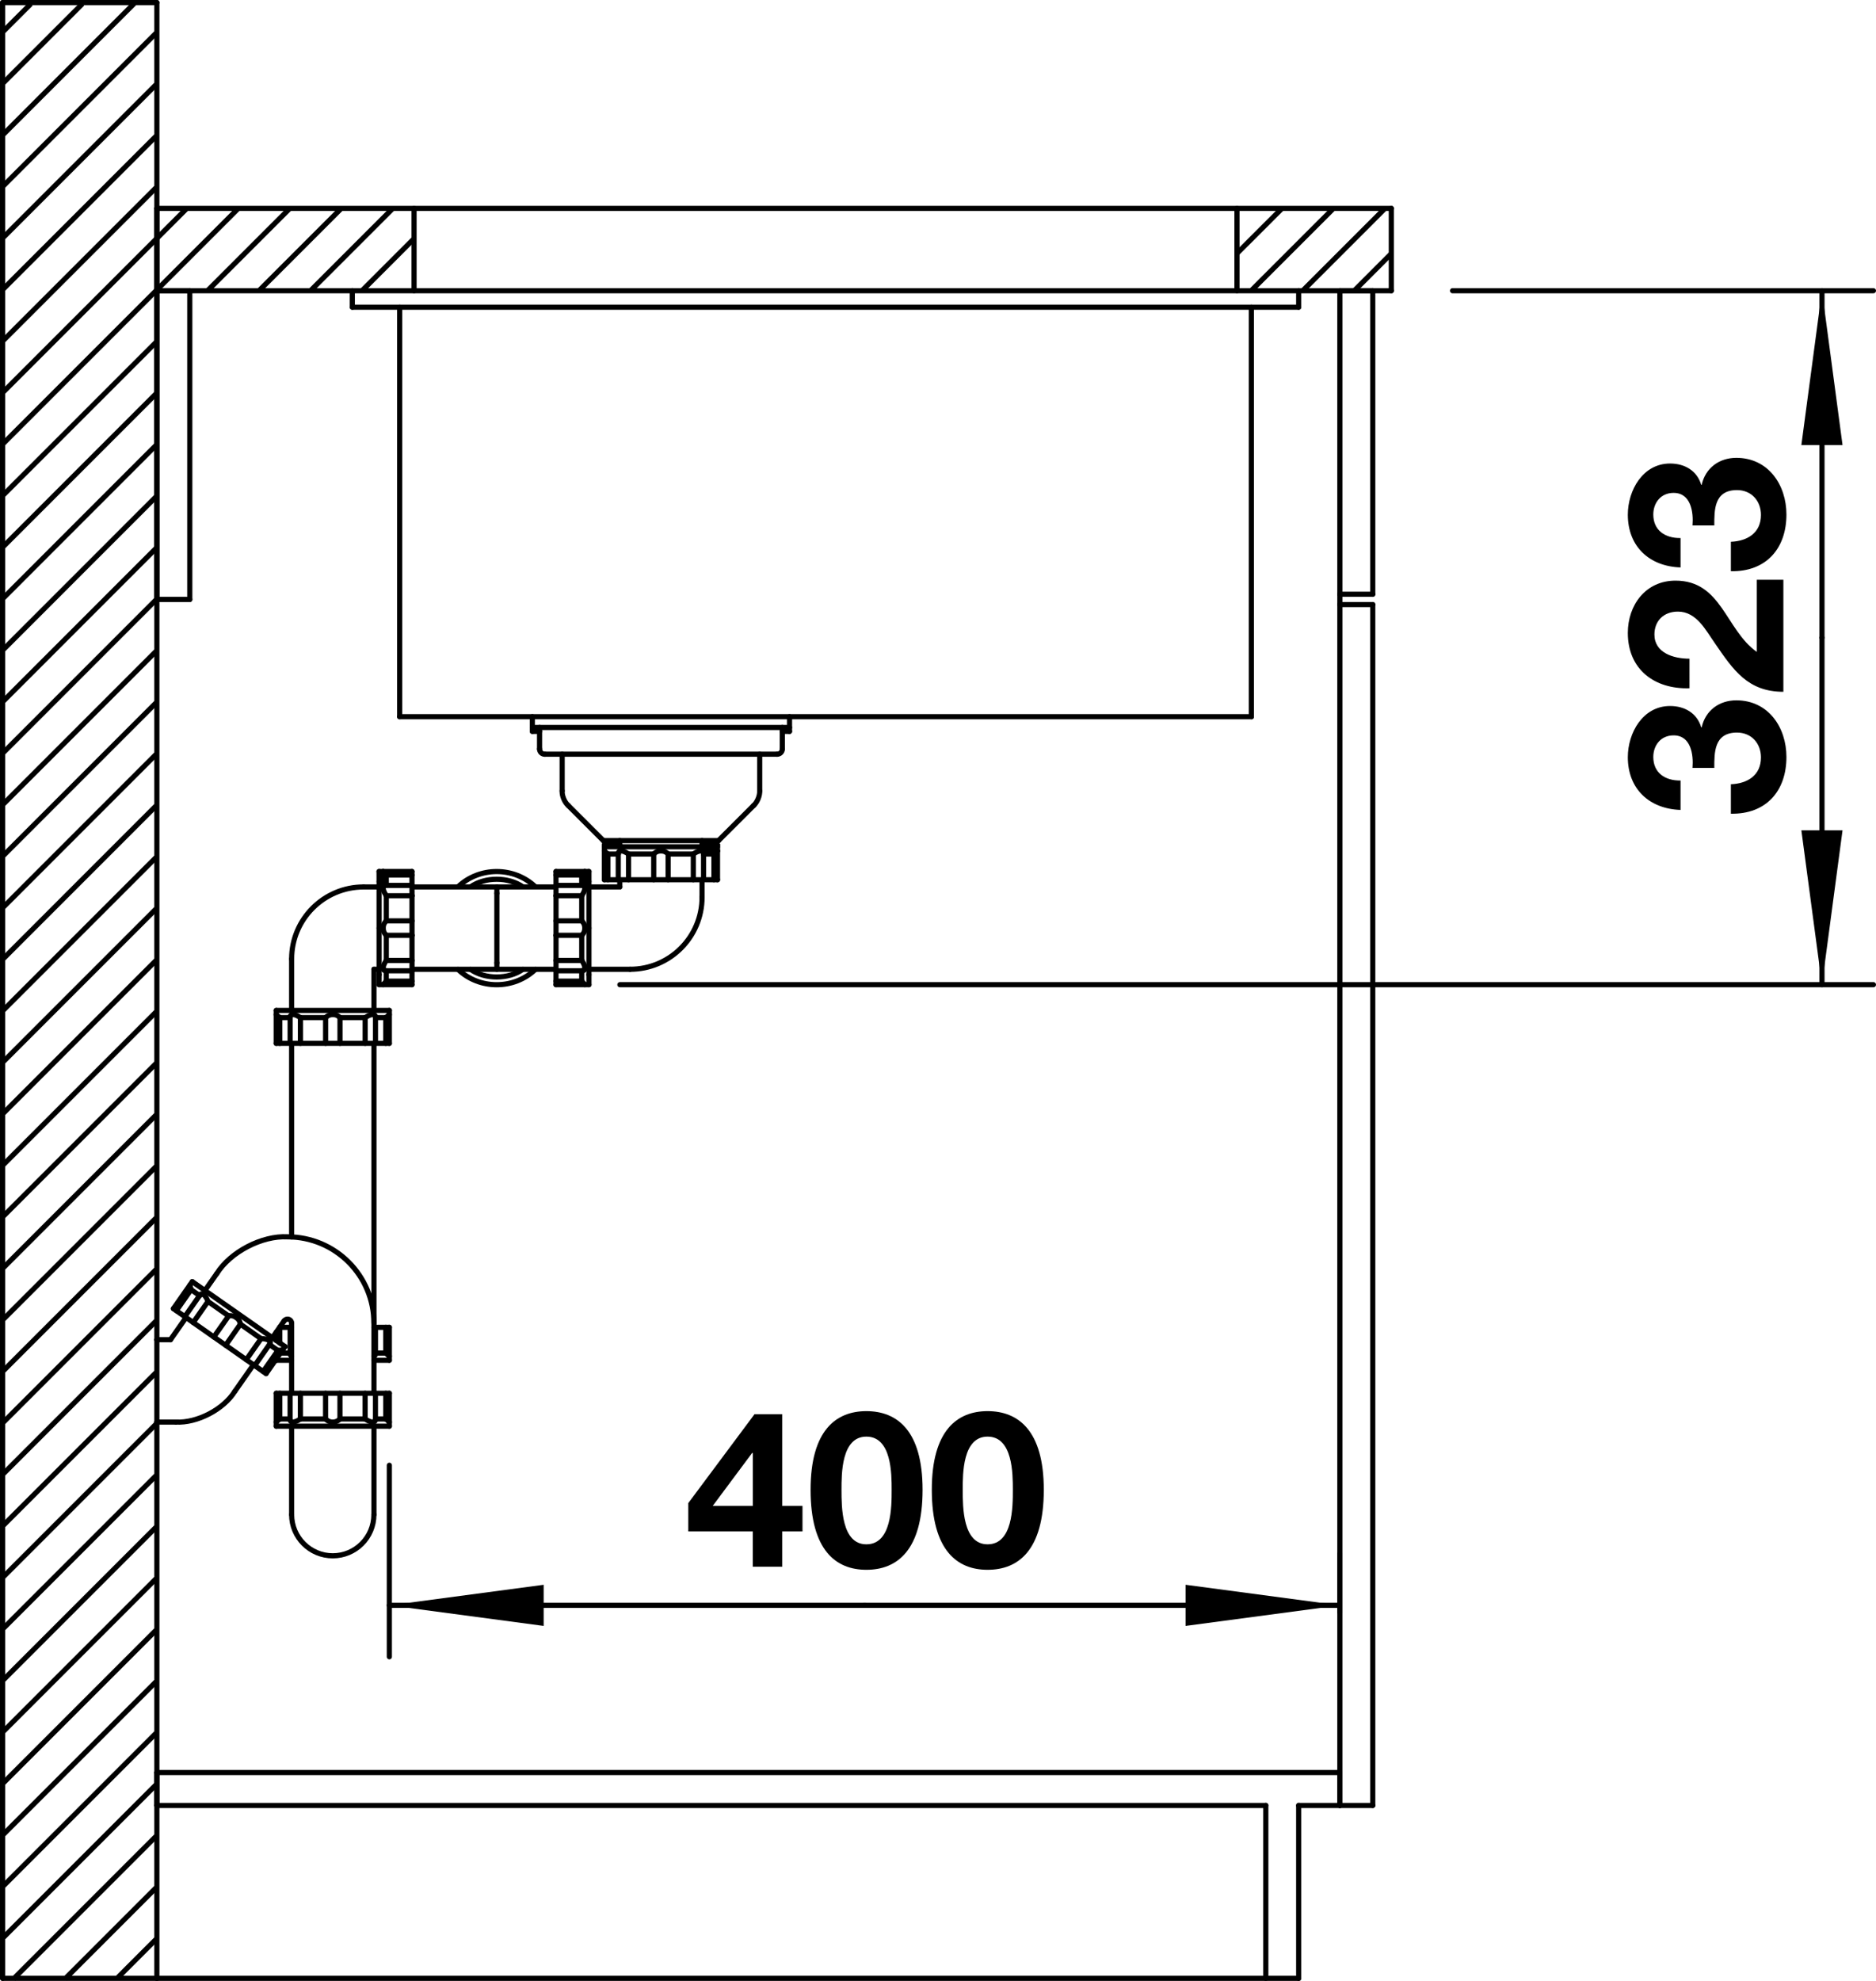<?xml version="1.0" encoding="utf-8"?>
<!-- Generator: Adobe Illustrator 15.0.0, SVG Export Plug-In . SVG Version: 6.00 Build 0)  -->
<!DOCTYPE svg PUBLIC "-//W3C//DTD SVG 1.1//EN" "http://www.w3.org/Graphics/SVG/1.1/DTD/svg11.dtd">
<svg version="1.1" xmlns="http://www.w3.org/2000/svg" xmlns:xlink="http://www.w3.org/1999/xlink" x="0px" y="0px"
	 width="51.629px" height="54.498px" viewBox="0 0 51.629 54.498" enable-background="new 0 0 51.629 54.498" xml:space="preserve">
<g id="SUBLINE">
	
		<line fill="none" stroke="#000000" stroke-width="0.142" stroke-linecap="round" stroke-linejoin="round" x1="0.071" y1="54.426" x2="4.317" y2="54.426"/>
	
		<line fill="none" stroke="#000000" stroke-width="0.142" stroke-linecap="round" stroke-linejoin="round" x1="0.071" y1="0.071" x2="0.071" y2="54.426"/>
	
		<line fill="none" stroke="#000000" stroke-width="0.142" stroke-linecap="round" stroke-linejoin="round" x1="4.317" y1="0.071" x2="4.317" y2="36.857"/>
	
		<line fill="none" stroke="#000000" stroke-width="0.142" stroke-linecap="round" stroke-linejoin="round" x1="4.317" y1="39.123" x2="4.317" y2="54.426"/>
	
		<line fill="none" stroke="#000000" stroke-width="0.142" stroke-linecap="round" stroke-linejoin="round" x1="0.071" y1="0.071" x2="4.317" y2="0.071"/>
	
		<line fill="none" stroke="#000000" stroke-width="0.142" stroke-linecap="round" stroke-linejoin="round" x1="4.317" y1="54.426" x2="35.741" y2="54.426"/>
	
		<line fill="none" stroke="#000000" stroke-width="0.142" stroke-linecap="round" stroke-linejoin="round" x1="36.874" y1="49.67" x2="35.741" y2="49.67"/>
	
		<line fill="none" stroke="#000000" stroke-width="0.142" stroke-linecap="round" stroke-linejoin="round" x1="34.836" y1="49.67" x2="4.317" y2="49.67"/>
	
		<line fill="none" stroke="#000000" stroke-width="0.142" stroke-linecap="round" stroke-linejoin="round" x1="36.874" y1="48.764" x2="4.317" y2="48.764"/>
	
		<line fill="none" stroke="#000000" stroke-width="0.142" stroke-linecap="round" stroke-linejoin="round" x1="4.317" y1="49.67" x2="4.317" y2="48.764"/>
	
		<line fill="none" stroke="#000000" stroke-width="0.142" stroke-linecap="round" stroke-linejoin="round" x1="4.317" y1="16.491" x2="4.317" y2="7.998"/>
	
		<line fill="none" stroke="#000000" stroke-width="0.142" stroke-linecap="round" stroke-linejoin="round" x1="5.223" y1="7.998" x2="5.223" y2="16.491"/>
	
		<line fill="none" stroke="#000000" stroke-width="0.142" stroke-linecap="round" stroke-linejoin="round" x1="5.223" y1="16.491" x2="4.317" y2="16.491"/>
	
		<line fill="none" stroke="#000000" stroke-width="0.142" stroke-linecap="round" stroke-linejoin="round" x1="34.836" y1="54.426" x2="34.836" y2="49.67"/>
	
		<line fill="none" stroke="#000000" stroke-width="0.142" stroke-linecap="round" stroke-linejoin="round" x1="35.741" y1="49.67" x2="35.741" y2="54.426"/>
	
		<line fill="none" stroke="#000000" stroke-width="0.142" stroke-linecap="round" stroke-linejoin="round" x1="36.874" y1="16.349" x2="36.874" y2="16.632"/>
	
		<line fill="none" stroke="#000000" stroke-width="0.142" stroke-linecap="round" stroke-linejoin="round" x1="36.874" y1="49.67" x2="36.874" y2="48.764"/>
	
		<line fill="none" stroke="#000000" stroke-width="0.142" stroke-linecap="round" stroke-linejoin="round" x1="5.223" y1="7.998" x2="4.317" y2="7.998"/>
	
		<line fill="none" stroke="#000000" stroke-width="0.142" stroke-linecap="round" stroke-linejoin="round" x1="37.779" y1="49.67" x2="36.874" y2="49.67"/>
	
		<line fill="none" stroke="#000000" stroke-width="0.142" stroke-linecap="round" stroke-linejoin="round" x1="37.779" y1="16.632" x2="36.874" y2="16.632"/>
	
		<line fill="none" stroke="#000000" stroke-width="0.142" stroke-linecap="round" stroke-linejoin="round" x1="37.779" y1="16.349" x2="36.874" y2="16.349"/>
	
		<line fill="none" stroke="#000000" stroke-width="0.142" stroke-linecap="round" stroke-linejoin="round" x1="36.874" y1="7.998" x2="36.874" y2="16.349"/>
	
		<line fill="none" stroke="#000000" stroke-width="0.142" stroke-linecap="round" stroke-linejoin="round" x1="36.874" y1="16.632" x2="36.874" y2="49.67"/>
	
		<line fill="none" stroke="#000000" stroke-width="0.142" stroke-linecap="round" stroke-linejoin="round" x1="37.779" y1="7.998" x2="37.779" y2="16.349"/>
	
		<line fill="none" stroke="#000000" stroke-width="0.142" stroke-linecap="round" stroke-linejoin="round" x1="37.779" y1="16.632" x2="37.779" y2="49.67"/>
	
		<line fill="none" stroke="#000000" stroke-width="0.142" stroke-linecap="round" stroke-linejoin="round" x1="37.779" y1="7.998" x2="36.874" y2="7.998"/>
	
		<line fill="none" stroke="#000000" stroke-width="0.142" stroke-linecap="round" stroke-linejoin="round" x1="7.323" y1="37.789" x2="4.772" y2="36.002"/>
	
		<line fill="none" stroke="#000000" stroke-width="0.142" stroke-linecap="round" stroke-linejoin="round" x1="4.317" y1="36.857" x2="4.317" y2="39.123"/>
	
		<line fill="none" stroke="#000000" stroke-width="0.142" stroke-linecap="round" stroke-linejoin="round" x1="7.648" y1="37.152" x2="7.414" y2="36.988"/>
	
		<line fill="none" stroke="#000000" stroke-width="0.142" stroke-linecap="round" stroke-linejoin="round" x1="7.184" y1="36.828" x2="6.616" y2="36.429"/>
	
		<line fill="none" stroke="#000000" stroke-width="0.142" stroke-linecap="round" stroke-linejoin="round" x1="6.292" y1="36.203" x2="5.724" y2="35.804"/>
	
		<line fill="none" stroke="#000000" stroke-width="0.142" stroke-linecap="round" stroke-linejoin="round" x1="5.259" y1="35.479" x2="5.494" y2="35.644"/>
	
		<line fill="none" stroke="#000000" stroke-width="0.142" stroke-linecap="round" stroke-linejoin="round" x1="5.292" y1="35.26" x2="7.843" y2="37.046"/>
	
		<line fill="none" stroke="#000000" stroke-width="0.142" stroke-linecap="round" stroke-linejoin="round" x1="7.601" y1="27.798" x2="7.601" y2="28.704"/>
	
		<line fill="none" stroke="#000000" stroke-width="0.142" stroke-linecap="round" stroke-linejoin="round" x1="7.601" y1="39.236" x2="7.601" y2="38.33"/>
	
		<line fill="none" stroke="#000000" stroke-width="0.142" stroke-linecap="round" stroke-linejoin="round" x1="7.601" y1="37.423" x2="7.601" y2="37.392"/>
	
		<line fill="none" stroke="#000000" stroke-width="0.142" stroke-linecap="round" stroke-linejoin="round" x1="7.601" y1="36.877" x2="7.601" y2="36.652"/>
	
		<line fill="none" stroke="#000000" stroke-width="0.142" stroke-linecap="round" stroke-linejoin="round" x1="7.7" y1="39.037" x2="7.7" y2="38.33"/>
	
		<line fill="none" stroke="#000000" stroke-width="0.142" stroke-linecap="round" stroke-linejoin="round" x1="7.7" y1="27.996" x2="7.7" y2="28.704"/>
	
		<line fill="none" stroke="#000000" stroke-width="0.142" stroke-linecap="round" stroke-linejoin="round" x1="7.7" y1="36.947" x2="7.7" y2="36.517"/>
	
		<line fill="none" stroke="#000000" stroke-width="0.142" stroke-linecap="round" stroke-linejoin="round" x1="7.984" y1="39.057" x2="7.984" y2="38.33"/>
	
		<line fill="none" stroke="#000000" stroke-width="0.142" stroke-linecap="round" stroke-linejoin="round" x1="7.985" y1="27.976" x2="7.985" y2="28.704"/>
	
		<line fill="none" stroke="#000000" stroke-width="0.142" stroke-linecap="round" stroke-linejoin="round" x1="7.985" y1="37.246" x2="7.985" y2="36.517"/>
	
		<line fill="none" stroke="#000000" stroke-width="0.142" stroke-linecap="round" stroke-linejoin="round" x1="8.026" y1="26.382" x2="8.026" y2="27.798"/>
	
		<line fill="none" stroke="#000000" stroke-width="0.142" stroke-linecap="round" stroke-linejoin="round" x1="8.026" y1="28.704" x2="8.026" y2="34.031"/>
	
		<line fill="none" stroke="#000000" stroke-width="0.142" stroke-linecap="round" stroke-linejoin="round" x1="8.026" y1="36.404" x2="8.026" y2="38.33"/>
	
		<line fill="none" stroke="#000000" stroke-width="0.142" stroke-linecap="round" stroke-linejoin="round" x1="8.026" y1="39.236" x2="8.026" y2="41.669"/>
	
		<line fill="none" stroke="#000000" stroke-width="0.142" stroke-linecap="round" stroke-linejoin="round" x1="8.267" y1="39.037" x2="8.267" y2="38.33"/>
	
		<line fill="none" stroke="#000000" stroke-width="0.142" stroke-linecap="round" stroke-linejoin="round" x1="8.268" y1="27.996" x2="8.268" y2="28.704"/>
	
		<line fill="none" stroke="#000000" stroke-width="0.142" stroke-linecap="round" stroke-linejoin="round" x1="10.715" y1="39.236" x2="7.601" y2="39.236"/>
	
		<line fill="none" stroke="#000000" stroke-width="0.142" stroke-linecap="round" stroke-linejoin="round" x1="4.317" y1="39.123" x2="4.84" y2="39.123"/>
	
		<line fill="none" stroke="#000000" stroke-width="0.142" stroke-linecap="round" stroke-linejoin="round" x1="10.617" y1="39.037" x2="10.33" y2="39.037"/>
	
		<line fill="none" stroke="#000000" stroke-width="0.142" stroke-linecap="round" stroke-linejoin="round" x1="7.7" y1="39.037" x2="7.987" y2="39.037"/>
	
		<line fill="none" stroke="#000000" stroke-width="0.142" stroke-linecap="round" stroke-linejoin="round" x1="8.267" y1="39.037" x2="8.96" y2="39.037"/>
	
		<line fill="none" stroke="#000000" stroke-width="0.142" stroke-linecap="round" stroke-linejoin="round" x1="9.356" y1="39.037" x2="10.049" y2="39.037"/>
	
		<line fill="none" stroke="#000000" stroke-width="0.142" stroke-linecap="round" stroke-linejoin="round" x1="7.601" y1="38.33" x2="10.715" y2="38.33"/>
	
		<line fill="none" stroke="#000000" stroke-width="0.142" stroke-linecap="round" stroke-linejoin="round" x1="10.433" y1="24.251" x2="10.432" y2="23.976"/>
	
		<line fill="none" stroke="#000000" stroke-width="0.142" stroke-linecap="round" stroke-linejoin="round" x1="10.546" y1="24.432" x2="10.545" y2="23.976"/>
	
		<line fill="none" stroke="#000000" stroke-width="0.142" stroke-linecap="round" stroke-linejoin="round" x1="10.433" y1="25.533" x2="10.433" y2="24.251"/>
	
		<line fill="none" stroke="#000000" stroke-width="0.142" stroke-linecap="round" stroke-linejoin="round" x1="8.96" y1="39.037" x2="8.96" y2="38.33"/>
	
		<line fill="none" stroke="#000000" stroke-width="0.142" stroke-linecap="round" stroke-linejoin="round" x1="8.961" y1="27.996" x2="8.961" y2="28.704"/>
	
		<line fill="none" stroke="#000000" stroke-width="0.142" stroke-linecap="round" stroke-linejoin="round" x1="9.356" y1="39.037" x2="9.356" y2="38.33"/>
	
		<line fill="none" stroke="#000000" stroke-width="0.142" stroke-linecap="round" stroke-linejoin="round" x1="9.357" y1="27.996" x2="9.357" y2="28.704"/>
	
		<line fill="none" stroke="#000000" stroke-width="0.142" stroke-linecap="round" stroke-linejoin="round" x1="10.049" y1="39.037" x2="10.049" y2="38.33"/>
	
		<line fill="none" stroke="#000000" stroke-width="0.142" stroke-linecap="round" stroke-linejoin="round" x1="10.05" y1="27.996" x2="10.05" y2="28.704"/>
	
		<line fill="none" stroke="#000000" stroke-width="0.142" stroke-linecap="round" stroke-linejoin="round" x1="10.291" y1="39.236" x2="10.291" y2="41.669"/>
	
		<line fill="none" stroke="#000000" stroke-width="0.142" stroke-linecap="round" stroke-linejoin="round" x1="10.291" y1="38.33" x2="10.291" y2="28.704"/>
	
		<line fill="none" stroke="#000000" stroke-width="0.142" stroke-linecap="round" stroke-linejoin="round" x1="10.291" y1="27.798" x2="10.291" y2="26.666"/>
	
		<line fill="none" stroke="#000000" stroke-width="0.142" stroke-linecap="round" stroke-linejoin="round" x1="10.332" y1="39.057" x2="10.332" y2="38.33"/>
	
		<line fill="none" stroke="#000000" stroke-width="0.142" stroke-linecap="round" stroke-linejoin="round" x1="10.333" y1="27.976" x2="10.333" y2="28.704"/>
	
		<line fill="none" stroke="#000000" stroke-width="0.142" stroke-linecap="round" stroke-linejoin="round" x1="10.333" y1="37.246" x2="10.333" y2="36.517"/>
	
		<line fill="none" stroke="#000000" stroke-width="0.142" stroke-linecap="round" stroke-linejoin="round" x1="10.617" y1="39.037" x2="10.617" y2="38.33"/>
	
		<line fill="none" stroke="#000000" stroke-width="0.142" stroke-linecap="round" stroke-linejoin="round" x1="10.617" y1="27.996" x2="10.617" y2="28.704"/>
	
		<line fill="none" stroke="#000000" stroke-width="0.142" stroke-linecap="round" stroke-linejoin="round" x1="10.617" y1="37.225" x2="10.617" y2="36.517"/>
	
		<line fill="none" stroke="#000000" stroke-width="0.142" stroke-linecap="round" stroke-linejoin="round" x1="10.433" y1="25.533" x2="10.433" y2="26.814"/>
	
		<line fill="none" stroke="#000000" stroke-width="0.142" stroke-linecap="round" stroke-linejoin="round" x1="10.433" y1="26.814" x2="10.432" y2="27.089"/>
	
		<line fill="none" stroke="#000000" stroke-width="0.142" stroke-linecap="round" stroke-linejoin="round" x1="7.601" y1="37.423" x2="8.026" y2="37.423"/>
	
		<line fill="none" stroke="#000000" stroke-width="0.142" stroke-linecap="round" stroke-linejoin="round" x1="10.291" y1="37.423" x2="10.715" y2="37.423"/>
	
		<line fill="none" stroke="#000000" stroke-width="0.142" stroke-linecap="round" stroke-linejoin="round" x1="7.718" y1="37.225" x2="7.987" y2="37.225"/>
	
		<line fill="none" stroke="#000000" stroke-width="0.142" stroke-linecap="round" stroke-linejoin="round" x1="10.331" y1="37.225" x2="10.617" y2="37.225"/>
	
		<line fill="none" stroke="#000000" stroke-width="0.142" stroke-linecap="round" stroke-linejoin="round" x1="4.317" y1="36.857" x2="4.692" y2="36.857"/>
	
		<line fill="none" stroke="#000000" stroke-width="0.142" stroke-linecap="round" stroke-linejoin="round" x1="7.7" y1="36.517" x2="8.026" y2="36.517"/>
	
		<line fill="none" stroke="#000000" stroke-width="0.142" stroke-linecap="round" stroke-linejoin="round" x1="10.291" y1="36.517" x2="10.715" y2="36.517"/>
	
		<line fill="none" stroke="#000000" stroke-width="0.142" stroke-linecap="round" stroke-linejoin="round" x1="10.63" y1="24.074" x2="10.631" y2="24.361"/>
	
		<line fill="none" stroke="#000000" stroke-width="0.142" stroke-linecap="round" stroke-linejoin="round" x1="11.338" y1="23.976" x2="11.339" y2="24.642"/>
	
		<line fill="none" stroke="#000000" stroke-width="0.142" stroke-linecap="round" stroke-linejoin="round" x1="10.631" y1="25.335" x2="10.631" y2="24.642"/>
	
		<line fill="none" stroke="#000000" stroke-width="0.142" stroke-linecap="round" stroke-linejoin="round" x1="10.715" y1="27.798" x2="10.715" y2="28.704"/>
	
		<line fill="none" stroke="#000000" stroke-width="0.142" stroke-linecap="round" stroke-linejoin="round" x1="10.715" y1="39.236" x2="10.715" y2="38.33"/>
	
		<line fill="none" stroke="#000000" stroke-width="0.142" stroke-linecap="round" stroke-linejoin="round" x1="10.715" y1="37.423" x2="10.715" y2="36.517"/>
	
		<line fill="none" stroke="#000000" stroke-width="0.142" stroke-linecap="round" stroke-linejoin="round" x1="11.339" y1="24.642" x2="11.339" y2="25.732"/>
	
		<line fill="none" stroke="#000000" stroke-width="0.142" stroke-linecap="round" stroke-linejoin="round" x1="10.631" y1="25.732" x2="10.631" y2="26.424"/>
	
		<line fill="none" stroke="#000000" stroke-width="0.142" stroke-linecap="round" stroke-linejoin="round" x1="11.339" y1="25.732" x2="11.339" y2="26.707"/>
	
		<line fill="none" stroke="#000000" stroke-width="0.142" stroke-linecap="round" stroke-linejoin="round" x1="10.631" y1="26.705" x2="10.63" y2="26.992"/>
	
		<line fill="none" stroke="#000000" stroke-width="0.142" stroke-linecap="round" stroke-linejoin="round" x1="11.339" y1="26.705" x2="11.338" y2="27.089"/>
	
		<line fill="none" stroke="#000000" stroke-width="0.142" stroke-linecap="round" stroke-linejoin="round" x1="5.292" y1="35.26" x2="4.772" y2="36.002"/>
	
		<line fill="none" stroke="#000000" stroke-width="0.142" stroke-linecap="round" stroke-linejoin="round" x1="5.259" y1="35.479" x2="4.853" y2="36.059"/>
	
		<line fill="none" stroke="#000000" stroke-width="0.142" stroke-linecap="round" stroke-linejoin="round" x1="5.504" y1="35.626" x2="5.086" y2="36.222"/>
	
		<line fill="none" stroke="#000000" stroke-width="0.142" stroke-linecap="round" stroke-linejoin="round" x1="4.692" y1="36.857" x2="5.12" y2="36.246"/>
	
		<line fill="none" stroke="#000000" stroke-width="0.142" stroke-linecap="round" stroke-linejoin="round" x1="5.64" y1="35.503" x2="5.964" y2="35.041"/>
	
		<line fill="none" stroke="#000000" stroke-width="0.142" stroke-linecap="round" stroke-linejoin="round" x1="13.674" y1="24.401" x2="13.674" y2="24.576"/>
	
		<line fill="none" stroke="#000000" stroke-width="0.142" stroke-linecap="round" stroke-linejoin="round" x1="13.674" y1="24.576" x2="13.674" y2="26.49"/>
	
		<line fill="none" stroke="#000000" stroke-width="0.142" stroke-linecap="round" stroke-linejoin="round" x1="14.849" y1="20.013" x2="14.849" y2="20.607"/>
	
		<line fill="none" stroke="#000000" stroke-width="0.142" stroke-linecap="round" stroke-linejoin="round" x1="13.674" y1="26.49" x2="13.674" y2="26.666"/>
	
		<line fill="none" stroke="#000000" stroke-width="0.142" stroke-linecap="round" stroke-linejoin="round" x1="5.724" y1="35.804" x2="5.318" y2="36.384"/>
	
		<line fill="none" stroke="#000000" stroke-width="0.142" stroke-linecap="round" stroke-linejoin="round" x1="6.292" y1="36.203" x2="5.885" y2="36.782"/>
	
		<line fill="none" stroke="#000000" stroke-width="0.142" stroke-linecap="round" stroke-linejoin="round" x1="6.616" y1="36.429" x2="6.21" y2="37.009"/>
	
		<line fill="none" stroke="#000000" stroke-width="0.142" stroke-linecap="round" stroke-linejoin="round" x1="7.184" y1="36.828" x2="6.778" y2="37.407"/>
	
		<line fill="none" stroke="#000000" stroke-width="0.142" stroke-linecap="round" stroke-linejoin="round" x1="16.208" y1="23.976" x2="16.208" y2="24.251"/>
	
		<line fill="none" stroke="#000000" stroke-width="0.142" stroke-linecap="round" stroke-linejoin="round" x1="16.009" y1="24.074" x2="16.01" y2="24.361"/>
	
		<line fill="none" stroke="#000000" stroke-width="0.142" stroke-linecap="round" stroke-linejoin="round" x1="16.095" y1="24.432" x2="16.094" y2="23.976"/>
	
		<line fill="none" stroke="#000000" stroke-width="0.142" stroke-linecap="round" stroke-linejoin="round" x1="15.302" y1="24.642" x2="15.301" y2="23.976"/>
	
		<line fill="none" stroke="#000000" stroke-width="0.142" stroke-linecap="round" stroke-linejoin="round" x1="16.208" y1="24.251" x2="16.208" y2="25.533"/>
	
		<line fill="none" stroke="#000000" stroke-width="0.142" stroke-linecap="round" stroke-linejoin="round" x1="16.01" y1="24.642" x2="16.01" y2="25.335"/>
	
		<line fill="none" stroke="#000000" stroke-width="0.142" stroke-linecap="round" stroke-linejoin="round" x1="15.302" y1="25.732" x2="15.302" y2="24.642"/>
	
		<line fill="none" stroke="#000000" stroke-width="0.142" stroke-linecap="round" stroke-linejoin="round" x1="15.471" y1="20.749" x2="15.471" y2="21.759"/>
	
		<line fill="none" stroke="#000000" stroke-width="0.142" stroke-linecap="round" stroke-linejoin="round" x1="16.632" y1="23.24" x2="16.632" y2="24.203"/>
	
		<line fill="none" stroke="#000000" stroke-width="0.142" stroke-linecap="round" stroke-linejoin="round" x1="16.73" y1="23.495" x2="16.73" y2="24.203"/>
	
		<line fill="none" stroke="#000000" stroke-width="0.142" stroke-linecap="round" stroke-linejoin="round" x1="17.015" y1="23.474" x2="17.015" y2="24.203"/>
	
		<line fill="none" stroke="#000000" stroke-width="0.142" stroke-linecap="round" stroke-linejoin="round" x1="17.057" y1="23.126" x2="17.057" y2="23.296"/>
	
		<line fill="none" stroke="#000000" stroke-width="0.142" stroke-linecap="round" stroke-linejoin="round" x1="17.057" y1="24.203" x2="17.057" y2="24.401"/>
	
		<line fill="none" stroke="#000000" stroke-width="0.142" stroke-linecap="round" stroke-linejoin="round" x1="16.01" y1="26.424" x2="16.01" y2="25.732"/>
	
		<line fill="none" stroke="#000000" stroke-width="0.142" stroke-linecap="round" stroke-linejoin="round" x1="16.208" y1="26.814" x2="16.208" y2="25.533"/>
	
		<line fill="none" stroke="#000000" stroke-width="0.142" stroke-linecap="round" stroke-linejoin="round" x1="15.302" y1="26.707" x2="15.302" y2="25.732"/>
	
		<line fill="none" stroke="#000000" stroke-width="0.142" stroke-linecap="round" stroke-linejoin="round" x1="15.301" y1="27.089" x2="15.302" y2="26.705"/>
	
		<line fill="none" stroke="#000000" stroke-width="0.142" stroke-linecap="round" stroke-linejoin="round" x1="16.009" y1="26.992" x2="16.01" y2="26.705"/>
	
		<line fill="none" stroke="#000000" stroke-width="0.142" stroke-linecap="round" stroke-linejoin="round" x1="16.208" y1="27.089" x2="16.208" y2="26.814"/>
	
		<line fill="none" stroke="#000000" stroke-width="0.142" stroke-linecap="round" stroke-linejoin="round" x1="6.463" y1="38.277" x2="6.976" y2="37.544"/>
	
		<line fill="none" stroke="#000000" stroke-width="0.142" stroke-linecap="round" stroke-linejoin="round" x1="7.495" y1="36.803" x2="7.82" y2="36.339"/>
	
		<line fill="none" stroke="#000000" stroke-width="0.142" stroke-linecap="round" stroke-linejoin="round" x1="7.427" y1="36.972" x2="7.009" y2="37.569"/>
	
		<line fill="none" stroke="#000000" stroke-width="0.142" stroke-linecap="round" stroke-linejoin="round" x1="7.648" y1="37.152" x2="7.243" y2="37.732"/>
	
		<line fill="none" stroke="#000000" stroke-width="0.142" stroke-linecap="round" stroke-linejoin="round" x1="7.843" y1="37.046" x2="7.323" y2="37.789"/>
	
		<line fill="none" stroke="#000000" stroke-width="0.142" stroke-linecap="round" stroke-linejoin="round" x1="20.741" y1="22.16" x2="19.774" y2="23.126"/>
	
		<line fill="none" stroke="#000000" stroke-width="0.142" stroke-linecap="round" stroke-linejoin="round" x1="17.298" y1="23.495" x2="17.298" y2="24.203"/>
	
		<line fill="none" stroke="#000000" stroke-width="0.142" stroke-linecap="round" stroke-linejoin="round" x1="17.991" y1="23.495" x2="17.991" y2="24.203"/>
	
		<line fill="none" stroke="#000000" stroke-width="0.142" stroke-linecap="round" stroke-linejoin="round" x1="18.387" y1="23.495" x2="18.387" y2="24.203"/>
	
		<line fill="none" stroke="#000000" stroke-width="0.142" stroke-linecap="round" stroke-linejoin="round" x1="19.081" y1="23.495" x2="19.081" y2="24.203"/>
	
		<line fill="none" stroke="#000000" stroke-width="0.142" stroke-linecap="round" stroke-linejoin="round" x1="19.321" y1="24.684" x2="19.321" y2="24.203"/>
	
		<line fill="none" stroke="#000000" stroke-width="0.142" stroke-linecap="round" stroke-linejoin="round" x1="19.321" y1="23.296" x2="19.321" y2="23.126"/>
	
		<line fill="none" stroke="#000000" stroke-width="0.142" stroke-linecap="round" stroke-linejoin="round" x1="19.363" y1="23.474" x2="19.363" y2="24.203"/>
	
		<line fill="none" stroke="#000000" stroke-width="0.142" stroke-linecap="round" stroke-linejoin="round" x1="10.715" y1="28.704" x2="7.601" y2="28.704"/>
	
		<line fill="none" stroke="#000000" stroke-width="0.142" stroke-linecap="round" stroke-linejoin="round" x1="10.617" y1="27.996" x2="10.331" y2="27.996"/>
	
		<line fill="none" stroke="#000000" stroke-width="0.142" stroke-linecap="round" stroke-linejoin="round" x1="10.05" y1="27.996" x2="9.357" y2="27.996"/>
	
		<line fill="none" stroke="#000000" stroke-width="0.142" stroke-linecap="round" stroke-linejoin="round" x1="8.961" y1="27.996" x2="8.268" y2="27.996"/>
	
		<line fill="none" stroke="#000000" stroke-width="0.142" stroke-linecap="round" stroke-linejoin="round" x1="7.987" y1="27.996" x2="7.7" y2="27.996"/>
	
		<line fill="none" stroke="#000000" stroke-width="0.142" stroke-linecap="round" stroke-linejoin="round" x1="10.715" y1="27.798" x2="7.601" y2="27.798"/>
	
		<line fill="none" stroke="#000000" stroke-width="0.142" stroke-linecap="round" stroke-linejoin="round" x1="16.208" y1="27.09" x2="15.301" y2="27.09"/>
	
		<line fill="none" stroke="#000000" stroke-width="0.142" stroke-linecap="round" stroke-linejoin="round" x1="10.432" y1="27.09" x2="11.338" y2="27.09"/>
	
		<line fill="none" stroke="#000000" stroke-width="0.142" stroke-linecap="round" stroke-linejoin="round" x1="16.009" y1="26.992" x2="15.302" y2="26.992"/>
	
		<line fill="none" stroke="#000000" stroke-width="0.142" stroke-linecap="round" stroke-linejoin="round" x1="10.63" y1="26.992" x2="11.338" y2="26.992"/>
	
		<line fill="none" stroke="#000000" stroke-width="0.142" stroke-linecap="round" stroke-linejoin="round" x1="19.648" y1="23.495" x2="19.648" y2="24.203"/>
	
		<line fill="none" stroke="#000000" stroke-width="0.142" stroke-linecap="round" stroke-linejoin="round" x1="19.746" y1="23.24" x2="19.746" y2="24.203"/>
	
		<line fill="none" stroke="#000000" stroke-width="0.142" stroke-linecap="round" stroke-linejoin="round" x1="20.907" y1="20.749" x2="20.907" y2="21.759"/>
	
		<line fill="none" stroke="#000000" stroke-width="0.142" stroke-linecap="round" stroke-linejoin="round" x1="21.53" y1="20.013" x2="21.53" y2="20.607"/>
	
		<line fill="none" stroke="#000000" stroke-width="0.142" stroke-linecap="round" stroke-linejoin="round" x1="16.03" y1="26.707" x2="15.302" y2="26.707"/>
	
		<line fill="none" stroke="#000000" stroke-width="0.142" stroke-linecap="round" stroke-linejoin="round" x1="10.611" y1="26.707" x2="11.339" y2="26.707"/>
	
		<line fill="none" stroke="#000000" stroke-width="0.142" stroke-linecap="round" stroke-linejoin="round" x1="10.291" y1="26.666" x2="10.433" y2="26.666"/>
	
		<line fill="none" stroke="#000000" stroke-width="0.142" stroke-linecap="round" stroke-linejoin="round" x1="11.338" y1="26.666" x2="15.301" y2="26.666"/>
	
		<line fill="none" stroke="#000000" stroke-width="0.142" stroke-linecap="round" stroke-linejoin="round" x1="16.208" y1="26.666" x2="17.34" y2="26.666"/>
	
		<line fill="none" stroke="#000000" stroke-width="0.142" stroke-linecap="round" stroke-linejoin="round" x1="16.01" y1="26.424" x2="15.302" y2="26.424"/>
	
		<line fill="none" stroke="#000000" stroke-width="0.142" stroke-linecap="round" stroke-linejoin="round" x1="10.631" y1="26.424" x2="11.339" y2="26.424"/>
	
		<line fill="none" stroke="#000000" stroke-width="0.142" stroke-linecap="round" stroke-linejoin="round" x1="16.01" y1="25.732" x2="15.302" y2="25.732"/>
	
		<line fill="none" stroke="#000000" stroke-width="0.142" stroke-linecap="round" stroke-linejoin="round" x1="10.631" y1="25.732" x2="11.339" y2="25.732"/>
	
		<line fill="none" stroke="#000000" stroke-width="0.142" stroke-linecap="round" stroke-linejoin="round" x1="16.01" y1="25.335" x2="15.302" y2="25.335"/>
	
		<line fill="none" stroke="#000000" stroke-width="0.142" stroke-linecap="round" stroke-linejoin="round" x1="10.631" y1="25.335" x2="11.339" y2="25.335"/>
	
		<line fill="none" stroke="#000000" stroke-width="0.142" stroke-linecap="round" stroke-linejoin="round" x1="15.637" y1="22.16" x2="16.604" y2="23.126"/>
	
		<line fill="none" stroke="#000000" stroke-width="0.142" stroke-linecap="round" stroke-linejoin="round" x1="16.01" y1="24.642" x2="15.302" y2="24.642"/>
	
		<line fill="none" stroke="#000000" stroke-width="0.142" stroke-linecap="round" stroke-linejoin="round" x1="10.631" y1="24.642" x2="11.339" y2="24.642"/>
	
		<line fill="none" stroke="#000000" stroke-width="0.142" stroke-linecap="round" stroke-linejoin="round" x1="17.057" y1="24.401" x2="16.208" y2="24.401"/>
	
		<line fill="none" stroke="#000000" stroke-width="0.142" stroke-linecap="round" stroke-linejoin="round" x1="15.301" y1="24.401" x2="11.338" y2="24.401"/>
	
		<line fill="none" stroke="#000000" stroke-width="0.142" stroke-linecap="round" stroke-linejoin="round" x1="10.433" y1="24.401" x2="10.007" y2="24.401"/>
	
		<line fill="none" stroke="#000000" stroke-width="0.142" stroke-linecap="round" stroke-linejoin="round" x1="16.03" y1="24.359" x2="15.302" y2="24.359"/>
	
		<line fill="none" stroke="#000000" stroke-width="0.142" stroke-linecap="round" stroke-linejoin="round" x1="10.611" y1="24.359" x2="11.339" y2="24.359"/>
	
		<line fill="none" stroke="#000000" stroke-width="0.142" stroke-linecap="round" stroke-linejoin="round" x1="19.746" y1="24.203" x2="16.632" y2="24.203"/>
	
		<line fill="none" stroke="#000000" stroke-width="0.142" stroke-linecap="round" stroke-linejoin="round" x1="16.009" y1="24.074" x2="15.302" y2="24.074"/>
	
		<line fill="none" stroke="#000000" stroke-width="0.142" stroke-linecap="round" stroke-linejoin="round" x1="10.63" y1="24.074" x2="11.338" y2="24.074"/>
	
		<line fill="none" stroke="#000000" stroke-width="0.142" stroke-linecap="round" stroke-linejoin="round" x1="16.208" y1="23.976" x2="15.301" y2="23.976"/>
	
		<line fill="none" stroke="#000000" stroke-width="0.142" stroke-linecap="round" stroke-linejoin="round" x1="10.432" y1="23.976" x2="11.338" y2="23.976"/>
	
		<line fill="none" stroke="#000000" stroke-width="0.142" stroke-linecap="round" stroke-linejoin="round" x1="17.991" y1="23.495" x2="17.298" y2="23.495"/>
	
		<line fill="none" stroke="#000000" stroke-width="0.142" stroke-linecap="round" stroke-linejoin="round" x1="17.018" y1="23.495" x2="16.73" y2="23.495"/>
	
		<line fill="none" stroke="#000000" stroke-width="0.142" stroke-linecap="round" stroke-linejoin="round" x1="18.387" y1="23.495" x2="19.081" y2="23.495"/>
	
		<line fill="none" stroke="#000000" stroke-width="0.142" stroke-linecap="round" stroke-linejoin="round" x1="19.361" y1="23.495" x2="19.648" y2="23.495"/>
	
		<line fill="none" stroke="#000000" stroke-width="0.142" stroke-linecap="round" stroke-linejoin="round" x1="19.746" y1="23.41" x2="19.29" y2="23.41"/>
	
		<line fill="none" stroke="#000000" stroke-width="0.142" stroke-linecap="round" stroke-linejoin="round" x1="16.632" y1="23.296" x2="19.746" y2="23.296"/>
	
		<line fill="none" stroke="#000000" stroke-width="0.142" stroke-linecap="round" stroke-linejoin="round" x1="19.746" y1="23.24" x2="19.321" y2="23.24"/>
	
		<line fill="none" stroke="#000000" stroke-width="0.142" stroke-linecap="round" stroke-linejoin="round" x1="16.632" y1="23.24" x2="17.057" y2="23.24"/>
	
		<line fill="none" stroke="#000000" stroke-width="0.142" stroke-linecap="round" stroke-linejoin="round" x1="16.604" y1="23.126" x2="19.774" y2="23.126"/>
	
		<line fill="none" stroke="#000000" stroke-width="0.142" stroke-linecap="round" stroke-linejoin="round" x1="14.99" y1="20.749" x2="21.388" y2="20.749"/>
	<path fill="none" stroke="#000000" stroke-width="0.142" stroke-linecap="round" stroke-linejoin="round" d="M19.746,23.41
		c-0.025,0.021-0.074,0.063-0.098,0.085"/>
	<path fill="none" stroke="#000000" stroke-width="0.142" stroke-linecap="round" stroke-linejoin="round" d="M7.601,39.123
		c0.025-0.021,0.074-0.064,0.099-0.086"/>
	<path fill="none" stroke="#000000" stroke-width="0.142" stroke-linecap="round" stroke-linejoin="round" d="M7.778,37.139
		c-0.032,0.003-0.097,0.009-0.129,0.013"/>
	<path fill="none" stroke="#000000" stroke-width="0.142" stroke-linecap="round" stroke-linejoin="round" d="M16.73,23.495
		c-0.024-0.021-0.073-0.063-0.099-0.085"/>
	<path fill="none" stroke="#000000" stroke-width="0.142" stroke-linecap="round" stroke-linejoin="round" d="M5.259,35.479
		c-0.007-0.032-0.023-0.095-0.032-0.126"/>
	<path fill="none" stroke="#000000" stroke-width="0.142" stroke-linecap="round" stroke-linejoin="round" d="M10.617,39.037
		c0.024,0.021,0.073,0.064,0.099,0.086"/>
	<path fill="none" stroke="#000000" stroke-width="0.142" stroke-linecap="round" stroke-linejoin="round" d="M10.291,36.404
		c0-1.313-1.064-2.377-2.378-2.377c-0.703-0.039-1.576,0.416-1.948,1.014"/>
	<path fill="none" stroke="#000000" stroke-width="0.142" stroke-linecap="round" stroke-linejoin="round" d="M4.84,39.123
		c0.585,0.031,1.313-0.348,1.623-0.846"/>
	<path fill="none" stroke="#000000" stroke-width="0.142" stroke-linecap="round" stroke-linejoin="round" d="M17.34,26.666
		c1.094,0,1.981-0.887,1.981-1.981v-0.001"/>
	<path fill="none" stroke="#000000" stroke-width="0.142" stroke-linecap="round" stroke-linejoin="round" d="M10.007,24.401
		c-1.094,0-1.981,0.888-1.981,1.981l0,0"/>
	<path fill="none" stroke="#000000" stroke-width="0.142" stroke-linecap="round" stroke-linejoin="round" d="M14.737,24.4
		c-0.591-0.564-1.544-0.564-2.135,0"/>
	<path fill="none" stroke="#000000" stroke-width="0.142" stroke-linecap="round" stroke-linejoin="round" d="M12.602,26.667
		c0.591,0.565,1.544,0.565,2.135,0"/>
	<path fill="none" stroke="#000000" stroke-width="0.142" stroke-linecap="round" stroke-linejoin="round" d="M14.393,24.4
		c-0.401-0.281-1.045-0.281-1.446,0"/>
	<path fill="none" stroke="#000000" stroke-width="0.142" stroke-linecap="round" stroke-linejoin="round" d="M12.946,26.667
		c0.401,0.281,1.045,0.281,1.446,0"/>
	<path fill="none" stroke="#000000" stroke-width="0.142" stroke-linecap="round" stroke-linejoin="round" d="M8.026,41.669
		c0,0.626,0.507,1.133,1.132,1.133s1.132-0.507,1.132-1.133l0,0"/>
	<path fill="none" stroke="#000000" stroke-width="0.142" stroke-linecap="round" stroke-linejoin="round" d="M20.741,22.16
		c0.098-0.087,0.173-0.269,0.166-0.4"/>
	<path fill="none" stroke="#000000" stroke-width="0.142" stroke-linecap="round" stroke-linejoin="round" d="M15.471,21.759
		c-0.008,0.132,0.067,0.313,0.166,0.4"/>
	<path fill="none" stroke="#000000" stroke-width="0.142" stroke-linecap="round" stroke-linejoin="round" d="M21.388,20.749
		c0.078,0,0.142-0.063,0.142-0.142l0,0"/>
	<path fill="none" stroke="#000000" stroke-width="0.142" stroke-linecap="round" stroke-linejoin="round" d="M14.849,20.607
		c0,0.078,0.063,0.142,0.142,0.142l0,0"/>
	<path fill="none" stroke="#000000" stroke-width="0.142" stroke-linecap="round" stroke-linejoin="round" d="M8.026,36.404
		c0-0.063-0.051-0.113-0.113-0.113c-0.034-0.002-0.075,0.021-0.093,0.049"/>
	<path fill="none" stroke="#000000" stroke-width="0.142" stroke-linecap="round" stroke-linejoin="round" d="M17.088,23.41
		c-0.019,0-0.042,0.004-0.055,0.018l0,0c-0.012,0.012-0.018,0.029-0.018,0.045"/>
	<path fill="none" stroke="#000000" stroke-width="0.142" stroke-linecap="round" stroke-linejoin="round" d="M17.298,23.495
		c-0.033-0.023-0.069-0.044-0.107-0.061l0,0c-0.033-0.014-0.067-0.024-0.103-0.024"/>
	<path fill="none" stroke="#000000" stroke-width="0.142" stroke-linecap="round" stroke-linejoin="round" d="M18.189,23.41
		c-0.04,0-0.08,0.008-0.116,0.024l0,0c-0.031,0.015-0.06,0.035-0.082,0.061"/>
	<path fill="none" stroke="#000000" stroke-width="0.142" stroke-linecap="round" stroke-linejoin="round" d="M19.29,23.41
		c-0.035,0-0.07,0.011-0.103,0.024l0,0c-0.038,0.017-0.074,0.037-0.107,0.061"/>
	<path fill="none" stroke="#000000" stroke-width="0.142" stroke-linecap="round" stroke-linejoin="round" d="M18.387,23.495
		c-0.022-0.025-0.05-0.046-0.082-0.061l0,0c-0.037-0.017-0.077-0.024-0.117-0.024"/>
	<path fill="none" stroke="#000000" stroke-width="0.142" stroke-linecap="round" stroke-linejoin="round" d="M7.984,39.06
		c0,0.016,0.006,0.033,0.017,0.045l0,0c0.014,0.014,0.036,0.018,0.056,0.018"/>
	<path fill="none" stroke="#000000" stroke-width="0.142" stroke-linecap="round" stroke-linejoin="round" d="M19.363,23.472
		c0-0.016-0.006-0.033-0.017-0.045l0,0c-0.014-0.014-0.036-0.018-0.056-0.018"/>
	<path fill="none" stroke="#000000" stroke-width="0.142" stroke-linecap="round" stroke-linejoin="round" d="M7.428,36.97
		c0.009-0.013,0.015-0.031,0.012-0.047l0,0c-0.004-0.019-0.02-0.034-0.036-0.045"/>
	<path fill="none" stroke="#000000" stroke-width="0.142" stroke-linecap="round" stroke-linejoin="round" d="M16.01,25.732
		c0.026-0.022,0.046-0.051,0.061-0.082l0,0c0.017-0.037,0.024-0.077,0.024-0.117"/>
	<path fill="none" stroke="#000000" stroke-width="0.142" stroke-linecap="round" stroke-linejoin="round" d="M16.095,26.634
		c0-0.035-0.01-0.07-0.024-0.104l0,0c-0.016-0.037-0.037-0.072-0.06-0.106"/>
	<path fill="none" stroke="#000000" stroke-width="0.142" stroke-linecap="round" stroke-linejoin="round" d="M10.608,24.359
		c-0.016,0-0.034,0.006-0.045,0.018l0,0c-0.014,0.014-0.018,0.036-0.018,0.056"/>
	<path fill="none" stroke="#000000" stroke-width="0.142" stroke-linecap="round" stroke-linejoin="round" d="M16.01,24.642
		c0.023-0.033,0.044-0.069,0.06-0.107l0,0c0.014-0.033,0.024-0.067,0.024-0.103"/>
	<path fill="none" stroke="#000000" stroke-width="0.142" stroke-linecap="round" stroke-linejoin="round" d="M16.095,25.533
		c0-0.039-0.008-0.08-0.024-0.116l0,0c-0.014-0.031-0.035-0.06-0.061-0.081"/>
	<path fill="none" stroke="#000000" stroke-width="0.142" stroke-linecap="round" stroke-linejoin="round" d="M16.095,24.432
		c0-0.02-0.004-0.042-0.017-0.056l0,0c-0.011-0.012-0.029-0.018-0.045-0.018"/>
	<path fill="none" stroke="#000000" stroke-width="0.142" stroke-linecap="round" stroke-linejoin="round" d="M16.009,24.074
		c0.011-0.012,0.022-0.024,0.034-0.037l0,0c0.009-0.011,0.018-0.021,0.027-0.031l0,0c0.003-0.004,0.006-0.008,0.01-0.013l0,0
		c0.003-0.003,0.006-0.007,0.008-0.009l0,0c0.001-0.002,0.001-0.004,0.005-0.006l0,0c0.001-0.001,0.002-0.002,0.001-0.002"/>
	<path fill="none" stroke="#000000" stroke-width="0.142" stroke-linecap="round" stroke-linejoin="round" d="M10.545,23.976
		c0.009,0.009,0.017,0.02,0.025,0.029l0,0c0.019,0.023,0.04,0.046,0.06,0.068"/>
	<path fill="none" stroke="#000000" stroke-width="0.142" stroke-linecap="round" stroke-linejoin="round" d="M10.333,27.973
		c0-0.016-0.006-0.034-0.017-0.045l0,0c-0.014-0.013-0.036-0.017-0.056-0.017"/>
	<path fill="none" stroke="#000000" stroke-width="0.142" stroke-linecap="round" stroke-linejoin="round" d="M10.631,26.424
		c-0.024,0.034-0.044,0.069-0.061,0.106l0,0c-0.014,0.033-0.024,0.068-0.025,0.104"/>
	<path fill="none" stroke="#000000" stroke-width="0.142" stroke-linecap="round" stroke-linejoin="round" d="M10.546,25.533
		c0,0.04,0.008,0.08,0.024,0.117l0,0c0.014,0.031,0.035,0.06,0.061,0.082"/>
	<path fill="none" stroke="#000000" stroke-width="0.142" stroke-linecap="round" stroke-linejoin="round" d="M10.546,26.634
		c0,0.02,0.004,0.041,0.018,0.055l0,0c0.011,0.012,0.029,0.018,0.045,0.018"/>
	<path fill="none" stroke="#000000" stroke-width="0.142" stroke-linecap="round" stroke-linejoin="round" d="M10.63,26.992
		c-0.021,0.023-0.041,0.045-0.06,0.069l0,0c-0.008,0.01-0.016,0.021-0.025,0.029"/>
	<path fill="none" stroke="#000000" stroke-width="0.142" stroke-linecap="round" stroke-linejoin="round" d="M7.985,37.248
		c0,0.013,0.003,0.025,0.01,0.036l0,0c0.007,0.011,0.019,0.019,0.031,0.022"/>
	<path fill="none" stroke="#000000" stroke-width="0.142" stroke-linecap="round" stroke-linejoin="round" d="M5.601,35.615
		c-0.016-0.012-0.036-0.021-0.055-0.018l0,0c-0.016,0.002-0.031,0.014-0.04,0.027"/>
	<path fill="none" stroke="#000000" stroke-width="0.142" stroke-linecap="round" stroke-linejoin="round" d="M10.546,24.432
		c0,0.035,0.011,0.069,0.025,0.103l0,0c0.016,0.038,0.037,0.074,0.061,0.107"/>
	<path fill="none" stroke="#000000" stroke-width="0.142" stroke-linecap="round" stroke-linejoin="round" d="M10.631,25.335
		c-0.026,0.021-0.046,0.05-0.061,0.081l0,0c-0.017,0.036-0.024,0.077-0.024,0.116"/>
	<path fill="none" stroke="#000000" stroke-width="0.142" stroke-linecap="round" stroke-linejoin="round" d="M7.7,27.996
		c-0.013-0.011-0.025-0.021-0.038-0.033l0,0c-0.01-0.009-0.021-0.018-0.032-0.027l0,0c-0.004-0.003-0.008-0.006-0.012-0.01l0,0
		c-0.003-0.002-0.006-0.006-0.009-0.008l0,0c-0.002-0.002-0.004-0.002-0.006-0.005l0,0c0-0.001-0.001-0.001-0.002-0.001"/>
	<path fill="none" stroke="#000000" stroke-width="0.142" stroke-linecap="round" stroke-linejoin="round" d="M8.058,27.912
		c-0.02,0-0.042,0.004-0.056,0.018l0,0c-0.012,0.011-0.018,0.028-0.018,0.045"/>
	<path fill="none" stroke="#000000" stroke-width="0.142" stroke-linecap="round" stroke-linejoin="round" d="M6.616,36.429
		c-0.003-0.033-0.015-0.066-0.032-0.096l0,0c-0.021-0.035-0.049-0.064-0.082-0.088"/>
	<path fill="none" stroke="#000000" stroke-width="0.142" stroke-linecap="round" stroke-linejoin="round" d="M16.033,26.707
		c0.016,0,0.034-0.006,0.045-0.018l0,0c0.013-0.014,0.017-0.035,0.017-0.055"/>
	<path fill="none" stroke="#000000" stroke-width="0.142" stroke-linecap="round" stroke-linejoin="round" d="M7.404,36.878
		c-0.029-0.021-0.063-0.032-0.098-0.039l0,0c-0.041-0.01-0.082-0.013-0.122-0.012"/>
	<path fill="none" stroke="#000000" stroke-width="0.142" stroke-linecap="round" stroke-linejoin="round" d="M5.724,35.804
		c-0.014-0.038-0.031-0.075-0.053-0.11l0,0c-0.019-0.03-0.042-0.06-0.07-0.079"/>
	<path fill="none" stroke="#000000" stroke-width="0.142" stroke-linecap="round" stroke-linejoin="round" d="M6.502,36.246
		c-0.032-0.021-0.07-0.039-0.109-0.046l0,0c-0.034-0.007-0.069-0.006-0.102,0.003"/>
	<path fill="none" stroke="#000000" stroke-width="0.142" stroke-linecap="round" stroke-linejoin="round" d="M10.259,39.123
		c0.02,0,0.042-0.004,0.055-0.018l0,0c0.012-0.012,0.018-0.029,0.018-0.045"/>
	<path fill="none" stroke="#000000" stroke-width="0.142" stroke-linecap="round" stroke-linejoin="round" d="M10.715,27.912
		c-0.009,0.008-0.019,0.016-0.029,0.024l0,0c-0.023,0.019-0.046,0.04-0.069,0.06"/>
	<path fill="none" stroke="#000000" stroke-width="0.142" stroke-linecap="round" stroke-linejoin="round" d="M8.268,27.996
		c-0.033-0.023-0.069-0.044-0.107-0.061l0,0c-0.033-0.014-0.067-0.023-0.103-0.023"/>
	<path fill="none" stroke="#000000" stroke-width="0.142" stroke-linecap="round" stroke-linejoin="round" d="M9.159,27.912
		c-0.04,0-0.08,0.008-0.116,0.023l0,0c-0.031,0.015-0.06,0.035-0.082,0.061"/>
	<path fill="none" stroke="#000000" stroke-width="0.142" stroke-linecap="round" stroke-linejoin="round" d="M9.357,27.996
		c-0.022-0.025-0.051-0.046-0.082-0.061l0,0c-0.036-0.016-0.077-0.023-0.116-0.023"/>
	<path fill="none" stroke="#000000" stroke-width="0.142" stroke-linecap="round" stroke-linejoin="round" d="M10.26,27.912
		c-0.035,0-0.07,0.01-0.103,0.023l0,0c-0.038,0.017-0.074,0.037-0.107,0.061"/>
	<path fill="none" stroke="#000000" stroke-width="0.142" stroke-linecap="round" stroke-linejoin="round" d="M8.96,39.037
		c0.022,0.026,0.051,0.047,0.082,0.061l0,0c0.036,0.018,0.077,0.025,0.116,0.025"/>
	<path fill="none" stroke="#000000" stroke-width="0.142" stroke-linecap="round" stroke-linejoin="round" d="M8.057,39.123
		c0.035,0,0.07-0.012,0.103-0.025l0,0c0.039-0.016,0.074-0.036,0.107-0.061"/>
	<path fill="none" stroke="#000000" stroke-width="0.142" stroke-linecap="round" stroke-linejoin="round" d="M10.049,39.037
		c0.034,0.024,0.069,0.045,0.107,0.061l0,0c0.033,0.014,0.068,0.025,0.103,0.025"/>
	<path fill="none" stroke="#000000" stroke-width="0.142" stroke-linecap="round" stroke-linejoin="round" d="M9.158,39.123
		c0.04,0,0.08-0.008,0.116-0.025l0,0c0.031-0.014,0.06-0.034,0.082-0.061"/>
	<path fill="none" stroke="#000000" stroke-width="0.142" stroke-linecap="round" stroke-linejoin="round" d="M16.094,27.09
		c0.001,0,0-0.001-0.001-0.002l0,0c-0.003-0.003-0.004-0.005-0.005-0.006l0,0c-0.002-0.003-0.005-0.006-0.008-0.009l0,0
		c-0.004-0.004-0.007-0.008-0.01-0.013l0,0c-0.009-0.011-0.018-0.021-0.027-0.031l0,0c-0.011-0.013-0.022-0.025-0.034-0.038"/>
	<path fill="none" stroke="#000000" stroke-width="0.142" stroke-linecap="round" stroke-linejoin="round" d="M10.291,37.306
		c0.013-0.004,0.025-0.012,0.032-0.021l0,0c0.007-0.011,0.01-0.023,0.01-0.037"/>
	<path fill="none" stroke="#000000" stroke-width="0.142" stroke-linecap="round" stroke-linejoin="round" d="M10.617,37.225
		c0.023,0.021,0.045,0.041,0.069,0.061l0,0c0.01,0.008,0.02,0.016,0.029,0.024"/>
	
		<line fill="none" stroke="#000000" stroke-width="0.142" stroke-linecap="round" stroke-linejoin="round" x1="4.317" y1="7.998" x2="4.317" y2="5.733"/>
	
		<line fill="none" stroke="#000000" stroke-width="0.142" stroke-linecap="round" stroke-linejoin="round" x1="11.395" y1="7.998" x2="11.395" y2="5.733"/>
	
		<line fill="none" stroke="#000000" stroke-width="0.142" stroke-linecap="round" stroke-linejoin="round" x1="34.042" y1="7.998" x2="34.042" y2="5.733"/>
	
		<line fill="none" stroke="#000000" stroke-width="0.142" stroke-linecap="round" stroke-linejoin="round" x1="38.29" y1="7.998" x2="38.29" y2="5.733"/>
	
		<line fill="none" stroke="#000000" stroke-width="0.142" stroke-linecap="round" stroke-linejoin="round" x1="38.29" y1="7.998" x2="35.741" y2="7.998"/>
	
		<line fill="none" stroke="#000000" stroke-width="0.142" stroke-linecap="round" stroke-linejoin="round" x1="9.696" y1="7.998" x2="4.317" y2="7.998"/>
	
		<line fill="none" stroke="#000000" stroke-width="0.142" stroke-linecap="round" stroke-linejoin="round" x1="4.317" y1="5.733" x2="38.29" y2="5.733"/>
	
		<line fill="none" stroke="#000000" stroke-width="0.142" stroke-linecap="round" stroke-linejoin="round" x1="9.696" y1="7.998" x2="9.696" y2="8.451"/>
	
		<line fill="none" stroke="#000000" stroke-width="0.142" stroke-linecap="round" stroke-linejoin="round" x1="10.999" y1="8.451" x2="10.999" y2="19.718"/>
	
		<line fill="none" stroke="#000000" stroke-width="0.142" stroke-linecap="round" stroke-linejoin="round" x1="14.65" y1="19.718" x2="14.65" y2="20.121"/>
	
		<line fill="none" stroke="#000000" stroke-width="0.142" stroke-linecap="round" stroke-linejoin="round" x1="21.728" y1="19.718" x2="21.728" y2="20.121"/>
	
		<line fill="none" stroke="#000000" stroke-width="0.142" stroke-linecap="round" stroke-linejoin="round" x1="21.728" y1="20.121" x2="21.53" y2="20.121"/>
	
		<line fill="none" stroke="#000000" stroke-width="0.142" stroke-linecap="round" stroke-linejoin="round" x1="14.849" y1="20.121" x2="14.65" y2="20.121"/>
	
		<line fill="none" stroke="#000000" stroke-width="0.142" stroke-linecap="round" stroke-linejoin="round" x1="21.728" y1="20.013" x2="14.65" y2="20.013"/>
	
		<line fill="none" stroke="#000000" stroke-width="0.142" stroke-linecap="round" stroke-linejoin="round" x1="34.439" y1="19.718" x2="10.999" y2="19.718"/>
	
		<line fill="none" stroke="#000000" stroke-width="0.142" stroke-linecap="round" stroke-linejoin="round" x1="34.439" y1="8.451" x2="34.439" y2="19.718"/>
	
		<line fill="none" stroke="#000000" stroke-width="0.142" stroke-linecap="round" stroke-linejoin="round" x1="35.741" y1="7.998" x2="35.741" y2="8.451"/>
	
		<line fill="none" stroke="#000000" stroke-width="0.142" stroke-linecap="round" stroke-linejoin="round" x1="9.696" y1="8.451" x2="35.741" y2="8.451"/>
	
		<line fill="none" stroke="#000000" stroke-width="0.142" stroke-linecap="round" stroke-linejoin="round" x1="9.696" y1="7.998" x2="35.741" y2="7.998"/>
</g>
<g id="Schraffur">
	<line fill="none" stroke="#000000" stroke-width="0.142" stroke-linejoin="round" x1="4.294" y1="0.912" x2="0.091" y2="5.115"/>
	<line fill="none" stroke="#000000" stroke-width="0.142" stroke-linejoin="round" x1="4.294" y1="2.329" x2="0.091" y2="6.532"/>
	<line fill="none" stroke="#000000" stroke-width="0.142" stroke-linejoin="round" x1="4.294" y1="3.747" x2="0.091" y2="7.95"/>
	<line fill="none" stroke="#000000" stroke-width="0.142" stroke-linejoin="round" x1="4.294" y1="5.164" x2="0.091" y2="9.367"/>
	<polyline fill="none" stroke="#000000" stroke-width="0.142" stroke-linejoin="round" points="0.091,10.784 4.294,6.581 
		5.121,5.753 	"/>
	<polyline fill="none" stroke="#000000" stroke-width="0.142" stroke-linejoin="round" points="0.091,12.201 4.294,7.998 
		6.548,5.744 	"/>
	<line fill="none" stroke="#000000" stroke-width="0.142" stroke-linejoin="round" x1="5.711" y1="7.998" x2="7.965" y2="5.744"/>
	<line fill="none" stroke="#000000" stroke-width="0.142" stroke-linejoin="round" x1="7.128" y1="7.998" x2="9.382" y2="5.744"/>
	<line fill="none" stroke="#000000" stroke-width="0.142" stroke-linejoin="round" x1="8.546" y1="7.998" x2="10.8" y2="5.744"/>
	
		<line fill="none" stroke="#000000" stroke-width="0.142" stroke-linejoin="round" x1="34.042" y1="6.972" x2="35.271" y2="5.744"/>
	
		<line fill="none" stroke="#000000" stroke-width="0.142" stroke-linejoin="round" x1="34.434" y1="7.998" x2="36.688" y2="5.744"/>
	
		<line fill="none" stroke="#000000" stroke-width="0.142" stroke-linejoin="round" x1="35.852" y1="7.998" x2="38.105" y2="5.744"/>
	<line fill="none" stroke="#000000" stroke-width="0.142" stroke-linejoin="round" x1="37.27" y1="7.998" x2="38.286" y2="6.981"/>
	<line fill="none" stroke="#000000" stroke-width="0.142" stroke-linejoin="round" x1="9.963" y1="7.998" x2="11.375" y2="6.585"/>
	<line fill="none" stroke="#000000" stroke-width="0.142" stroke-linejoin="round" x1="4.294" y1="9.416" x2="0.091" y2="13.619"/>
	
		<line fill="none" stroke="#000000" stroke-width="0.142" stroke-linejoin="round" x1="4.294" y1="10.833" x2="0.091" y2="15.036"/>
	<line fill="none" stroke="#000000" stroke-width="0.142" stroke-linejoin="round" x1="4.294" y1="12.25" x2="0.091" y2="16.454"/>
	
		<line fill="none" stroke="#000000" stroke-width="0.142" stroke-linejoin="round" x1="4.294" y1="13.667" x2="0.091" y2="17.871"/>
	
		<line fill="none" stroke="#000000" stroke-width="0.142" stroke-linejoin="round" x1="4.294" y1="15.085" x2="0.091" y2="19.289"/>
	
		<line fill="none" stroke="#000000" stroke-width="0.142" stroke-linejoin="round" x1="4.294" y1="16.502" x2="0.091" y2="20.706"/>
	
		<line fill="none" stroke="#000000" stroke-width="0.142" stroke-linejoin="round" x1="4.294" y1="17.919" x2="0.091" y2="22.123"/>
	<line fill="none" stroke="#000000" stroke-width="0.142" stroke-linejoin="round" x1="4.294" y1="19.336" x2="0.091" y2="23.54"/>
	
		<line fill="none" stroke="#000000" stroke-width="0.142" stroke-linejoin="round" x1="4.294" y1="20.754" x2="0.091" y2="24.958"/>
	
		<line fill="none" stroke="#000000" stroke-width="0.142" stroke-linejoin="round" x1="4.294" y1="22.171" x2="0.091" y2="26.375"/>
	
		<line fill="none" stroke="#000000" stroke-width="0.142" stroke-linejoin="round" x1="4.294" y1="23.589" x2="0.091" y2="27.792"/>
	
		<line fill="none" stroke="#000000" stroke-width="0.142" stroke-linejoin="round" x1="4.294" y1="25.006" x2="0.091" y2="29.209"/>
	
		<line fill="none" stroke="#000000" stroke-width="0.142" stroke-linejoin="round" x1="4.294" y1="26.424" x2="0.091" y2="30.627"/>
	
		<line fill="none" stroke="#000000" stroke-width="0.142" stroke-linejoin="round" x1="4.294" y1="27.841" x2="0.091" y2="32.044"/>
	
		<line fill="none" stroke="#000000" stroke-width="0.142" stroke-linejoin="round" x1="4.294" y1="29.258" x2="0.091" y2="33.461"/>
	
		<line fill="none" stroke="#000000" stroke-width="0.142" stroke-linejoin="round" x1="4.294" y1="30.675" x2="0.091" y2="34.878"/>
	
		<line fill="none" stroke="#000000" stroke-width="0.142" stroke-linejoin="round" x1="4.294" y1="32.093" x2="0.091" y2="36.296"/>
	<line fill="none" stroke="#000000" stroke-width="0.142" stroke-linejoin="round" x1="4.294" y1="33.51" x2="0.091" y2="37.713"/>
	<line fill="none" stroke="#000000" stroke-width="0.142" stroke-linejoin="round" x1="4.294" y1="34.927" x2="0.091" y2="39.13"/>
	
		<line fill="none" stroke="#000000" stroke-width="0.142" stroke-linejoin="round" x1="4.294" y1="36.344" x2="0.091" y2="40.547"/>
	
		<line fill="none" stroke="#000000" stroke-width="0.142" stroke-linejoin="round" x1="4.294" y1="37.762" x2="0.091" y2="41.965"/>
	
		<line fill="none" stroke="#000000" stroke-width="0.142" stroke-linejoin="round" x1="4.294" y1="39.179" x2="0.091" y2="43.382"/>
	<line fill="none" stroke="#000000" stroke-width="0.142" stroke-linejoin="round" x1="4.294" y1="40.597" x2="0.091" y2="44.8"/>
	
		<line fill="none" stroke="#000000" stroke-width="0.142" stroke-linejoin="round" x1="4.294" y1="42.014" x2="0.091" y2="46.217"/>
	
		<line fill="none" stroke="#000000" stroke-width="0.142" stroke-linejoin="round" x1="4.294" y1="43.432" x2="0.091" y2="47.635"/>
	
		<line fill="none" stroke="#000000" stroke-width="0.142" stroke-linejoin="round" x1="4.294" y1="44.849" x2="0.091" y2="49.052"/>
	
		<line fill="none" stroke="#000000" stroke-width="0.142" stroke-linejoin="round" x1="4.294" y1="46.266" x2="0.091" y2="50.469"/>
	
		<line fill="none" stroke="#000000" stroke-width="0.142" stroke-linejoin="round" x1="4.294" y1="47.683" x2="0.091" y2="51.886"/>
	
		<line fill="none" stroke="#000000" stroke-width="0.142" stroke-linejoin="round" x1="4.294" y1="49.101" x2="0.091" y2="53.304"/>
	
		<line fill="none" stroke="#000000" stroke-width="0.142" stroke-linejoin="round" x1="4.294" y1="50.518" x2="0.371" y2="54.441"/>
	
		<line fill="none" stroke="#000000" stroke-width="0.142" stroke-linejoin="round" x1="4.294" y1="51.935" x2="1.791" y2="54.439"/>
	
		<line fill="none" stroke="#000000" stroke-width="0.142" stroke-linejoin="round" x1="4.294" y1="53.352" x2="3.218" y2="54.429"/>
	<line fill="none" stroke="#000000" stroke-width="0.142" stroke-linejoin="round" x1="0.848" y1="0.106" x2="0.091" y2="0.863"/>
	<line fill="none" stroke="#000000" stroke-width="0.142" stroke-linejoin="round" x1="2.268" y1="0.104" x2="0.091" y2="2.281"/>
	<line fill="none" stroke="#000000" stroke-width="0.142" stroke-linejoin="round" x1="3.695" y1="0.093" x2="0.091" y2="3.698"/>
</g>
<g id="Beschriftung">
	<g>
		<path d="M20.717,42.131h-1.775v-0.779l1.823-2.446h0.762v2.524h0.558v0.701h-0.558v0.972h-0.81V42.131z M20.717,39.973h-0.018
			l-1.085,1.457h1.104V39.973z"/>
		<path d="M23.843,38.822c0.84,0,1.547,0.527,1.547,2.164c0,1.674-0.707,2.201-1.547,2.201c-0.833,0-1.535-0.527-1.535-2.201
			C22.308,39.349,23.009,38.822,23.843,38.822z M23.843,42.486c0.696,0,0.696-1.026,0.696-1.5c0-0.438,0-1.463-0.696-1.463
			c-0.689,0-0.684,1.025-0.684,1.463C23.159,41.459,23.159,42.486,23.843,42.486z"/>
		<path d="M27.179,38.822c0.84,0,1.547,0.527,1.547,2.164c0,1.674-0.707,2.201-1.547,2.201c-0.834,0-1.535-0.527-1.535-2.201
			C25.644,39.349,26.345,38.822,27.179,38.822z M27.179,42.486c0.695,0,0.695-1.026,0.695-1.5c0-0.438,0-1.463-0.695-1.463
			c-0.689,0-0.684,1.025-0.684,1.463C26.495,41.459,26.495,42.486,27.179,42.486z"/>
	</g>
	
		<line fill="none" stroke="#000000" stroke-width="0.142" stroke-linecap="round" stroke-linejoin="round" x1="10.715" y1="40.311" x2="10.715" y2="45.58"/>
	
		<line fill="none" stroke="#000000" stroke-width="0.142" stroke-linecap="round" stroke-linejoin="round" x1="36.874" y1="42.75" x2="36.874" y2="44.352"/>
	
		<line fill="none" stroke="#000000" stroke-width="0.142" stroke-linecap="round" stroke-linejoin="round" x1="10.715" y1="44.165" x2="23.795" y2="44.165"/>
	
		<line fill="none" stroke="#000000" stroke-width="0.142" stroke-linecap="round" stroke-linejoin="round" x1="36.874" y1="44.165" x2="23.795" y2="44.165"/>
	<g>
		<path d="M46.579,21.126c0.03-0.366-0.042-0.895-0.521-0.895c-0.359,0-0.558,0.282-0.558,0.594c0,0.432,0.318,0.654,0.75,0.648
			v0.809c-0.864-0.029-1.451-0.581-1.451-1.451c0-0.671,0.413-1.408,1.163-1.408c0.401,0,0.743,0.197,0.857,0.588h0.012
			c0.103-0.463,0.48-0.744,0.954-0.744c0.881,0,1.379,0.744,1.379,1.559c0,0.941-0.563,1.578-1.529,1.56v-0.81
			c0.456-0.018,0.828-0.246,0.828-0.738c0-0.383-0.259-0.684-0.66-0.684c-0.636,0-0.624,0.559-0.624,0.973H46.579z"/>
		<path d="M46.495,18.935c-0.959,0.03-1.696-0.516-1.696-1.523c0-0.768,0.491-1.438,1.313-1.438c1.271,0,1.374,1.349,2.237,1.961
			v-1.985h0.731v3.082c-0.978,0-1.379-0.6-1.877-1.324c-0.258-0.366-0.51-0.882-1.025-0.882c-0.401,0-0.647,0.264-0.647,0.63
			c0,0.504,0.521,0.665,0.965,0.665V18.935z"/>
		<path d="M46.579,14.455c0.03-0.366-0.042-0.895-0.521-0.895c-0.359,0-0.558,0.282-0.558,0.594c0,0.432,0.318,0.654,0.75,0.648
			v0.809c-0.864-0.029-1.451-0.581-1.451-1.451c0-0.671,0.413-1.408,1.163-1.408c0.401,0,0.743,0.197,0.857,0.588h0.012
			c0.103-0.463,0.48-0.744,0.954-0.744c0.881,0,1.379,0.744,1.379,1.559c0,0.941-0.563,1.578-1.529,1.56v-0.81
			c0.456-0.018,0.828-0.246,0.828-0.738c0-0.383-0.259-0.684-0.66-0.684c-0.636,0-0.624,0.559-0.624,0.973H46.579z"/>
	</g>
	
		<line fill="none" stroke="#000000" stroke-width="0.142" stroke-linecap="round" stroke-linejoin="round" x1="39.975" y1="7.998" x2="51.558" y2="7.998"/>
	
		<line fill="none" stroke="#000000" stroke-width="0.142" stroke-linecap="round" stroke-linejoin="round" x1="17.06" y1="27.09" x2="51.558" y2="27.09"/>
	
		<line fill="none" stroke="#000000" stroke-width="0.142" stroke-linecap="round" stroke-linejoin="round" x1="50.142" y1="7.998" x2="50.142" y2="17.544"/>
	
		<line fill="none" stroke="#000000" stroke-width="0.142" stroke-linecap="round" stroke-linejoin="round" x1="50.142" y1="27.09" x2="50.142" y2="17.544"/>
	<polygon points="10.715,44.165 14.962,44.731 14.962,43.599 	"/>
	<polygon points="36.874,44.165 32.628,43.599 32.628,44.731 	"/>
	<polygon points="50.142,7.998 49.575,12.244 50.708,12.244 	"/>
	<polygon points="50.142,27.09 50.708,22.843 49.575,22.843 	"/>
</g>
</svg>
